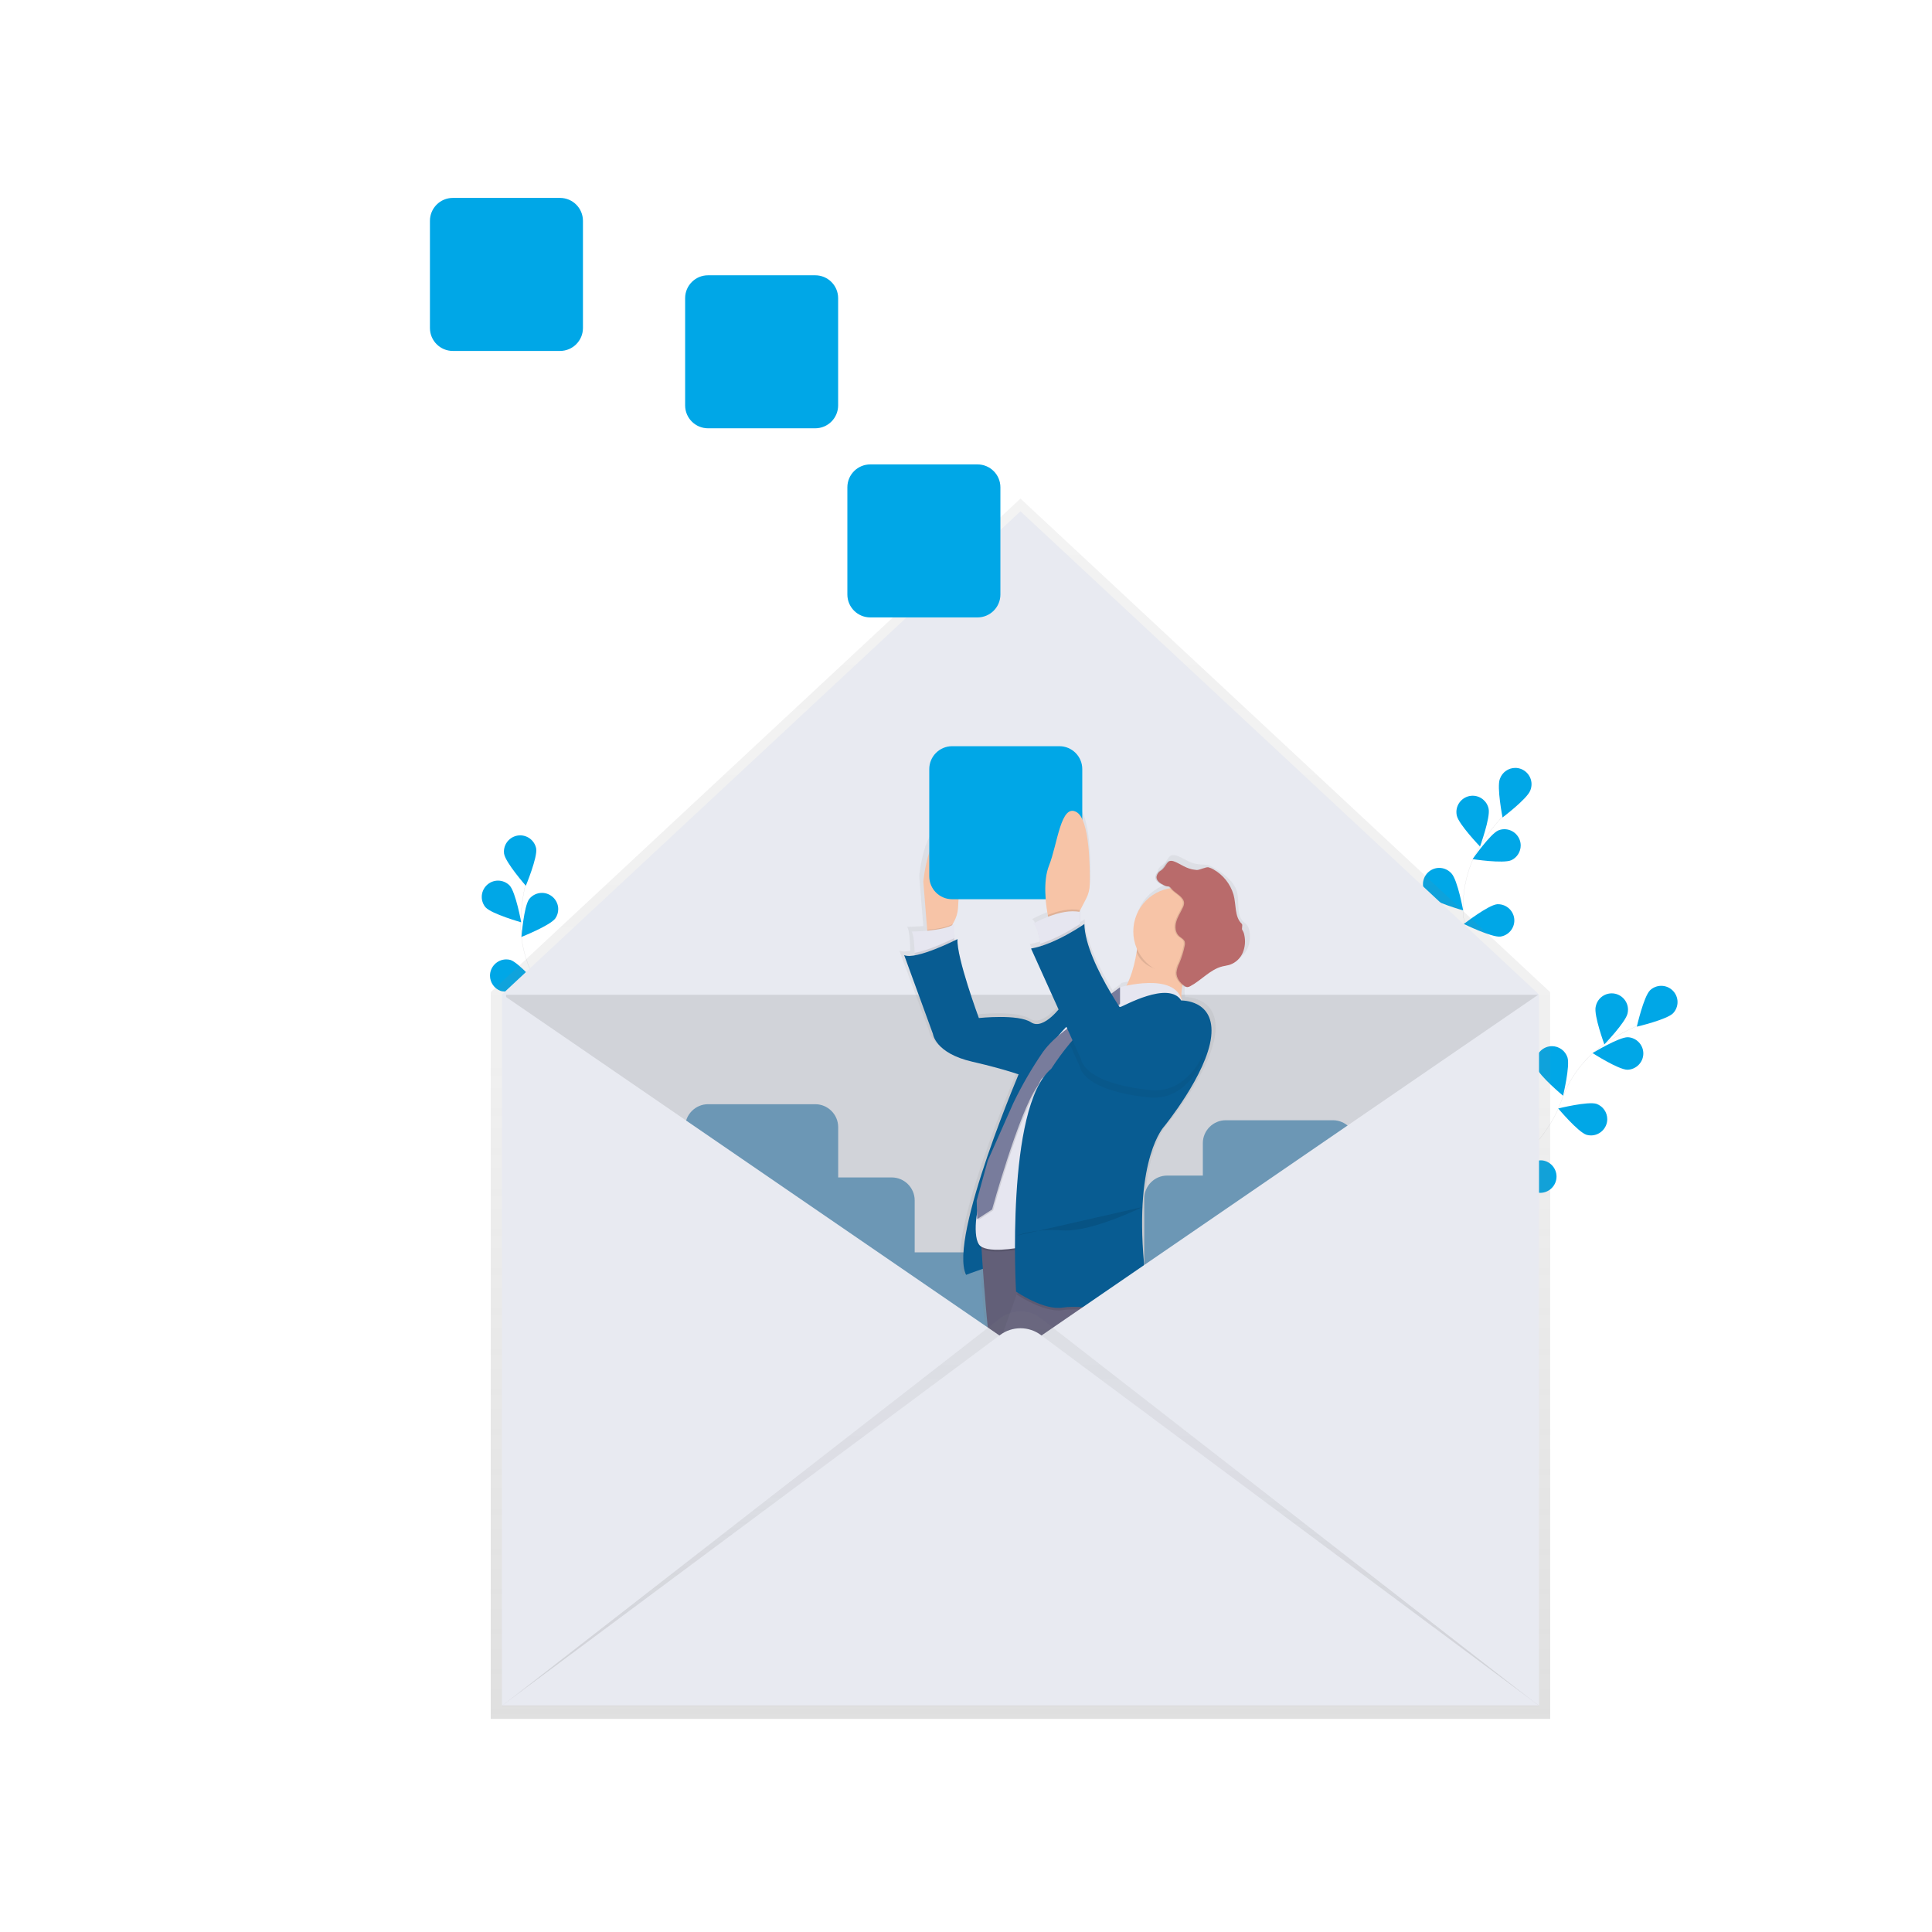 <svg width="82" height="82" viewBox="0 0 82 82" fill="none" xmlns="http://www.w3.org/2000/svg">
<path d="M62.583 50.676C62.583 50.676 65.425 49.118 66.268 46.727C66.614 45.722 67.278 44.856 68.159 44.261C68.579 43.981 69.024 43.741 69.488 43.542" stroke="#535461" stroke-width="0.002" stroke-miterlimit="10"/>
<path d="M70.03 42.034C69.761 42.305 69.472 43.575 69.472 43.575C69.472 43.575 70.74 43.277 71.009 43.007C71.131 42.879 71.2 42.708 71.2 42.531C71.2 42.152 70.888 41.841 70.509 41.841C70.331 41.841 70.159 41.91 70.03 42.034Z" fill="#00A7E7"/>
<path d="M67.725 42.73C67.642 43.104 68.094 44.327 68.094 44.327C68.094 44.327 68.996 43.388 69.078 43.015C69.091 42.962 69.097 42.907 69.097 42.851C69.097 42.473 68.785 42.161 68.407 42.161C68.073 42.161 67.785 42.402 67.727 42.73H67.725Z" fill="#00A7E7"/>
<path d="M65.217 45.313C65.338 45.674 66.341 46.505 66.341 46.505C66.341 46.505 66.647 45.238 66.527 44.876C66.433 44.595 66.168 44.403 65.871 44.403C65.491 44.403 65.179 44.715 65.179 45.094C65.179 45.169 65.191 45.242 65.215 45.313H65.217Z" fill="#00A7E7"/>
<path d="M63.765 47.7C63.822 48.077 64.672 49.066 64.672 49.066C64.672 49.066 65.187 47.869 65.129 47.492C65.07 47.165 64.782 46.926 64.45 46.926C64.071 46.926 63.76 47.237 63.76 47.616C63.76 47.644 63.761 47.672 63.765 47.7Z" fill="#00A7E7"/>
<path d="M69.07 45.403C68.689 45.399 67.594 44.696 67.594 44.696C67.594 44.696 68.707 44.019 69.088 44.023C69.455 44.039 69.748 44.345 69.748 44.713C69.748 45.086 69.445 45.395 69.072 45.403H69.07Z" fill="#00A7E7"/>
<path d="M67.335 48.164C66.972 48.046 66.136 47.047 66.136 47.047C66.136 47.047 67.401 46.734 67.763 46.852C68.035 46.951 68.217 47.211 68.217 47.501C68.217 47.879 67.905 48.191 67.526 48.191C67.462 48.191 67.397 48.182 67.335 48.164Z" fill="#00A7E7"/>
<path d="M65.272 50.621C64.895 50.566 63.902 49.719 63.902 49.719C63.902 49.719 65.096 49.197 65.473 49.252C65.811 49.301 66.064 49.595 66.064 49.936C66.064 50.316 65.752 50.628 65.373 50.628C65.339 50.628 65.305 50.626 65.272 50.621Z" fill="#00A7E7"/>
<path d="M60.35 43.973C60.35 43.973 62.318 41.395 62.118 38.869C62.029 37.81 62.285 36.75 62.848 35.849C63.119 35.423 63.429 35.023 63.773 34.654" stroke="#535461" stroke-width="0.002" stroke-miterlimit="10"/>
<path d="M63.658 33.061C63.522 33.417 63.772 34.696 63.772 34.696C63.772 34.696 64.811 33.911 64.948 33.555C64.984 33.469 65.003 33.376 65.003 33.283C65.003 32.904 64.692 32.592 64.313 32.592C64.017 32.592 63.753 32.782 63.658 33.063V33.061Z" fill="#00A7E7"/>
<path d="M61.831 34.616C61.913 34.989 62.816 35.928 62.816 35.928C62.816 35.928 63.261 34.703 63.182 34.33C63.119 34.008 62.833 33.773 62.505 33.773C62.126 33.773 61.814 34.084 61.814 34.463C61.814 34.515 61.82 34.567 61.831 34.617V34.616Z" fill="#00A7E7"/>
<path d="M60.589 38.005C60.846 38.287 62.101 38.64 62.101 38.64C62.101 38.64 61.867 37.358 61.609 37.076C61.477 36.924 61.286 36.836 61.085 36.836C60.707 36.836 60.395 37.148 60.395 37.526C60.395 37.705 60.464 37.876 60.588 38.005H60.589Z" fill="#00A7E7"/>
<path d="M60.228 40.779C60.433 41.101 61.61 41.66 61.61 41.66C61.61 41.66 61.596 40.357 61.391 40.036C61.262 39.85 61.05 39.739 60.824 39.739C60.445 39.739 60.133 40.051 60.133 40.43C60.133 40.552 60.166 40.673 60.228 40.779V40.779Z" fill="#6C63FF"/>
<path d="M64.142 36.511C63.792 36.662 62.502 36.464 62.502 36.464C62.502 36.464 63.246 35.394 63.596 35.244C63.678 35.211 63.765 35.194 63.852 35.194C64.231 35.194 64.543 35.506 64.543 35.885C64.543 36.154 64.385 36.4 64.141 36.512L64.142 36.511Z" fill="#00A7E7"/>
<path d="M63.679 39.752C63.301 39.79 62.13 39.216 62.13 39.216C62.13 39.216 63.16 38.418 63.539 38.379C63.554 38.378 63.568 38.378 63.583 38.378C63.961 38.378 64.273 38.689 64.273 39.068C64.273 39.41 64.018 39.704 63.679 39.752Z" fill="#00A7E7"/>
<path d="M62.79 42.843C62.423 42.945 61.173 42.576 61.173 42.576C61.173 42.576 62.053 41.615 62.42 41.51C62.486 41.49 62.553 41.48 62.621 41.48C63 41.48 63.312 41.792 63.312 42.171C63.312 42.486 63.096 42.763 62.79 42.84V42.843Z" fill="#00A7E7"/>
<path d="M24.043 47.329C24.043 47.329 24.441 44.111 22.995 42.03C22.384 41.161 22.07 40.117 22.102 39.054C22.121 38.55 22.187 38.049 22.297 37.556" stroke="#535461" stroke-width="0.002" stroke-miterlimit="10"/>
<path d="M21.396 36.239C21.458 36.615 22.318 37.594 22.318 37.594C22.318 37.594 22.819 36.391 22.757 36.015C22.695 35.691 22.409 35.455 22.079 35.455C21.7 35.455 21.388 35.766 21.388 36.145C21.388 36.177 21.39 36.208 21.395 36.24L21.396 36.239Z" fill="#00A7E7"/>
<path d="M20.611 38.511C20.868 38.793 22.122 39.146 22.122 39.146C22.122 39.146 21.889 37.865 21.63 37.583C21.5 37.451 21.322 37.376 21.137 37.376C20.759 37.376 20.447 37.688 20.447 38.067C20.447 38.229 20.504 38.386 20.609 38.511H20.611Z" fill="#00A7E7"/>
<path d="M21.248 42.059C21.612 42.173 22.873 41.845 22.873 41.845C22.873 41.845 22.024 40.856 21.661 40.742C21.604 40.727 21.546 40.72 21.487 40.72C21.109 40.72 20.797 41.031 20.797 41.41C20.797 41.7 20.979 41.959 21.251 42.059H21.248Z" fill="#00A7E7"/>
<path d="M22.333 44.648C22.673 44.821 23.973 44.711 23.973 44.711C23.973 44.711 23.304 43.592 22.965 43.418C22.867 43.368 22.759 43.343 22.65 43.343C22.271 43.343 21.959 43.654 21.959 44.033C21.959 44.292 22.105 44.53 22.336 44.648L22.333 44.648Z" fill="#00A7E7"/>
<path d="M23.57 38.98C23.343 39.287 22.132 39.766 22.132 39.766C22.132 39.766 22.233 38.467 22.46 38.16C22.59 37.994 22.791 37.897 23.002 37.897C23.381 37.897 23.693 38.208 23.693 38.587C23.693 38.727 23.65 38.865 23.57 38.98Z" fill="#00A7E7"/>
<path d="M24.796 42.015C24.489 42.24 23.189 42.334 23.189 42.334C23.189 42.334 23.675 41.126 23.983 40.901C24.098 40.822 24.234 40.779 24.374 40.779C24.753 40.779 25.064 41.091 25.064 41.47C25.064 41.683 24.965 41.885 24.796 42.016V42.015Z" fill="#00A7E7"/>
<path d="M25.593 45.131C25.328 45.404 24.063 45.716 24.063 45.716C24.063 45.716 24.338 44.443 24.604 44.169C24.735 44.025 24.92 43.943 25.115 43.943C25.494 43.943 25.805 44.254 25.805 44.633C25.805 44.82 25.729 45 25.594 45.13L25.593 45.131Z" fill="#00A7E7"/>
<path d="M43.311 21.161L65.794 42.11V72.956H20.828V42.11L43.311 21.161Z" fill="url(#paint0_linear)"/>
<path d="M21.31 72.388H65.314V42.201L43.312 21.701L21.31 42.201V72.388Z" fill="#E8EAF1"/>
<path d="M21.479 42.221H65.284V72.345H21.479V42.221Z" fill="black" fill-opacity="0.1"/>
<path fill-rule="evenodd" clip-rule="evenodd" d="M35.573 17.206C35.573 17.743 35.138 18.178 34.601 18.178L30.05 18.178C29.514 18.178 29.079 17.743 29.079 17.206L29.079 12.655C29.079 12.119 29.514 11.684 30.05 11.684L34.601 11.684C35.138 11.684 35.573 12.119 35.573 12.655L35.573 17.206Z" fill="#00A7E7"/>
<path fill-rule="evenodd" clip-rule="evenodd" d="M42.46 25.233C42.46 25.77 42.024 26.205 41.488 26.205L36.937 26.205C36.401 26.205 35.965 25.77 35.965 25.233L35.965 20.682C35.965 20.146 36.401 19.711 36.937 19.711L41.488 19.711C42.024 19.711 42.46 20.146 42.46 20.682L42.46 25.233Z" fill="#00A7E7"/>
<path fill-rule="evenodd" clip-rule="evenodd" d="M24.742 13.923C24.742 14.459 24.306 14.895 23.77 14.895L19.219 14.895C18.683 14.895 18.248 14.459 18.248 13.923L18.248 9.372C18.248 8.836 18.683 8.4 19.219 8.4L23.77 8.4C24.306 8.4 24.742 8.836 24.742 9.372L24.742 13.923Z" fill="#00A7E7"/>
<path d="M49.537 49.895H51.052V48.518C51.052 47.985 51.491 47.546 52.024 47.546H56.575C57.108 47.546 57.546 47.985 57.546 48.518V53.069C57.546 53.602 57.108 54.04 56.575 54.04H55.059V55.418C55.059 55.951 54.621 56.39 54.088 56.39H49.537C49.004 56.39 48.565 55.951 48.565 55.418V50.867C48.565 50.334 49.004 49.895 49.537 49.895Z" fill="#085C92" fill-opacity="0.5"/>
<path d="M30.052 46.866H34.603C35.136 46.866 35.575 47.304 35.575 47.837V49.974H37.85C38.383 49.974 38.822 50.413 38.822 50.946V53.153H40.959C41.492 53.153 41.931 53.591 41.931 54.124V58.675C41.931 59.209 41.492 59.647 40.959 59.647H36.412C35.879 59.647 35.44 59.209 35.44 58.675V56.47H33.296C32.763 56.47 32.324 56.031 32.324 55.498V53.361H30.049C29.516 53.359 29.079 52.92 29.08 52.388V47.837C29.081 47.304 29.519 46.866 30.052 46.866Z" fill="#085C92" fill-opacity="0.5"/>
<path d="M52.955 40.243C52.851 40.486 52.649 40.674 52.399 40.761C52.289 40.796 52.173 40.809 52.061 40.837C51.525 40.97 51.147 41.433 50.659 41.689C50.62 41.713 50.576 41.727 50.53 41.729H50.513C50.503 41.73 50.493 41.73 50.483 41.729C50.433 41.724 50.385 41.703 50.346 41.671L50.324 41.655C50.271 41.872 50.263 42.097 50.3 42.318C50.494 42.318 51.751 42.395 51.579 43.876C51.392 45.483 49.529 47.73 49.529 47.73C49.529 47.73 48.225 49.061 48.644 53.606L48.691 55.811C48.691 55.811 48.19 55.735 47.551 55.66C47.536 55.689 47.521 55.718 47.506 55.747C47.323 56.065 47.091 56.352 46.818 56.597L45.759 59.121C45.759 59.121 45.668 59.285 45.534 59.544C45.521 60.078 45.852 60.544 45.852 60.544C47.903 61.142 48.74 63.299 48.74 63.299C48.74 63.299 49.896 63.992 50.146 64.766C50.638 65.161 50.601 66.242 50.601 66.242C50.601 66.242 48.879 67.16 47.62 67.665C47.474 67.724 47.322 67.766 47.167 67.79L47.447 68.364C47.739 68.469 47.76 69.911 47.76 69.911C47.76 69.911 44.687 72.115 43.755 72.253C42.824 72.391 42.033 71.748 43.01 71.289C43.798 70.919 44.676 69.507 44.987 68.972C44.597 68.437 43.367 66.704 43.289 66.009C43.196 65.182 42.032 64.494 42.032 64.494C40.355 62.703 41.473 60.591 41.613 59.492C41.613 59.47 41.619 59.447 41.623 59.424C41.726 58.946 41.857 58.474 42.017 58.012C41.834 56.857 41.689 55.052 41.6 53.861C41.23 53.98 40.868 54.121 40.868 54.121C40.188 52.741 42.497 47.057 43.164 45.483C42.776 45.355 42.108 45.155 41.149 44.938C39.519 44.571 39.427 43.744 39.427 43.744L38.17 40.347C38.277 40.395 38.441 40.393 38.633 40.359C38.633 40.331 38.633 40.3 38.633 40.267C38.623 39.945 38.593 39.43 38.498 39.337C38.498 39.337 38.807 39.337 39.183 39.303V39.257L39.014 37.179C39.014 37.179 39.247 34.883 40.038 35.204C40.673 35.462 40.589 37.525 40.53 38.328C40.515 38.534 40.455 38.733 40.354 38.913L40.3 39.007L40.263 39.072C40.298 39.055 40.332 39.036 40.364 39.015V39.725C40.451 39.684 40.503 39.657 40.503 39.657C40.456 40.438 41.434 43.055 41.434 43.055C41.434 43.055 43.156 42.871 43.716 43.238C44.126 43.508 44.661 42.987 44.918 42.69L43.709 40.068C43.854 40.042 43.997 40.007 44.138 39.962C44.132 39.931 44.126 39.897 44.12 39.862C44.059 39.535 43.949 39.069 43.802 39.011C44.015 38.895 44.236 38.794 44.464 38.708C44.458 38.682 44.453 38.654 44.446 38.626C44.359 38.167 44.222 37.175 44.5 36.49C44.873 35.571 45.013 33.784 45.712 34.194C46.266 34.522 46.292 36.498 46.28 37.299C46.276 37.516 46.222 37.73 46.121 37.922L45.852 38.432L45.815 38.502L45.852 38.509V39.136C45.97 39.061 46.038 39.014 46.038 39.014C46.062 39.896 46.645 41.073 47.216 42.02L47.507 41.806L47.578 41.755C47.578 41.746 47.578 41.736 47.578 41.727C47.577 41.718 47.697 41.694 47.886 41.655C48.121 41.21 48.252 40.671 48.325 40.227C48.332 40.18 48.34 40.135 48.346 40.09C48.238 39.852 48.182 39.592 48.182 39.33C48.189 38.409 48.867 37.62 49.777 37.476C49.72 37.413 49.695 37.394 49.677 37.394H49.665C49.636 37.394 49.597 37.407 49.454 37.338C49.311 37.268 49.14 37.159 49.141 36.997C49.141 36.878 49.235 36.78 49.335 36.713C49.575 36.549 49.581 36.274 49.806 36.295C49.849 36.291 49.892 36.297 49.933 36.312C50.138 36.379 50.316 36.507 50.515 36.589C50.654 36.646 50.803 36.68 50.953 36.689C51.049 36.689 51.145 36.697 51.24 36.712C51.316 36.731 51.389 36.761 51.456 36.8C51.877 37.029 52.362 37.379 52.498 37.834C52.624 38.26 52.449 38.813 52.775 39.12C52.834 39.166 52.889 39.219 52.939 39.276C52.98 39.339 53.008 39.411 53.021 39.485C53.078 39.739 53.055 40.003 52.955 40.243ZM44.441 62.321C44.423 62.541 44.465 62.697 44.594 62.748C45.292 63.023 46.084 65.548 46.084 65.548L46.614 66.641C47.033 66.324 47.435 65.984 47.817 65.622L47.76 65.226C47.76 65.226 46.27 64.124 46.176 63.802C46.102 63.544 44.897 62.652 44.441 62.321Z" fill="url(#paint1_linear)"/>
<path d="M43.402 45.195C43.402 45.195 40.235 52.525 41.004 54.109C41.004 54.109 42.271 53.611 42.452 53.699C42.634 53.787 44.443 44.243 44.443 44.243L43.402 45.195Z" fill="#085C92"/>
<path d="M43.402 45.195C43.402 45.195 40.235 52.525 41.004 54.109C41.004 54.109 42.271 53.611 42.452 53.699C42.634 53.787 44.443 44.243 44.443 44.243L43.402 45.195Z" fill="#085C92" fill-opacity="0.05"/>
<path d="M45.118 68.534C45.118 68.534 44.032 70.57 43.082 71.023C42.131 71.475 42.901 72.108 43.806 71.973C44.711 71.838 47.697 69.666 47.697 69.666C47.697 69.666 47.676 68.244 47.393 68.14C47.109 68.037 45.118 68.534 45.118 68.534Z" fill="#575988"/>
<path d="M47.968 65.225C47.968 65.225 46.429 66.763 45.754 66.899C45.078 67.035 46.342 67.94 47.564 67.442C48.785 66.944 50.459 66.04 50.459 66.04C50.459 66.04 50.504 64.592 49.735 64.457C48.966 64.321 47.968 65.225 47.968 65.225Z" fill="#575988"/>
<path d="M41.638 52.657C41.638 52.657 41.954 58.178 42.362 58.947C42.77 59.716 44.308 62.069 44.308 62.069C44.308 62.069 46.072 63.336 46.163 63.652C46.253 63.968 47.701 65.054 47.701 65.054L47.791 65.687C47.791 65.687 50.189 65.551 50.054 64.737C49.918 63.923 48.651 63.153 48.651 63.153C48.651 63.153 47.837 61.027 45.846 60.438C45.846 60.438 45.213 59.536 45.756 58.81C45.756 58.81 47.113 55.417 47.882 55.009C48.651 54.602 47.565 52.251 47.565 52.251L41.638 52.657Z" fill="#67647E"/>
<path d="M41.638 52.657C41.638 52.657 41.954 58.178 42.362 58.947C42.77 59.716 44.308 62.069 44.308 62.069C44.308 62.069 46.072 63.336 46.163 63.652C46.253 63.968 47.701 65.054 47.701 65.054L47.791 65.687C47.791 65.687 50.189 65.551 50.054 64.737C49.918 63.923 48.651 63.153 48.651 63.153C48.651 63.153 47.837 61.027 45.846 60.438C45.846 60.438 45.213 59.536 45.756 58.81C45.756 58.81 47.113 55.417 47.882 55.009C48.651 54.602 47.565 52.251 47.565 52.251L41.638 52.657Z" fill="black" fill-opacity="0.05"/>
<path d="M46.063 65.376L47.511 68.41C47.285 69.18 45.113 68.908 45.113 68.908C45.113 68.908 43.439 66.646 43.349 65.832C43.258 65.017 42.127 64.338 42.127 64.338C40.498 62.574 41.584 60.492 41.717 59.407C41.717 59.386 41.723 59.363 41.727 59.34C41.847 58.611 42.58 56.516 43.149 54.948C43.532 53.891 43.843 53.072 43.843 53.072C43.843 53.072 46.877 53.208 47.508 54.294C47.798 54.791 47.672 55.309 47.442 55.724C47.265 56.037 47.039 56.32 46.773 56.562L45.743 59.045C45.743 59.045 43.933 62.348 44.612 62.62C45.291 62.891 46.063 65.376 46.063 65.376Z" fill="#67647E"/>
<path d="M40.661 38.547C40.647 38.749 40.588 38.944 40.49 39.121L40.438 39.215L40.183 39.675H39.369L39.352 39.461L39.188 37.411C39.188 37.411 39.414 35.148 40.183 35.465C40.8 35.722 40.718 37.755 40.661 38.547Z" fill="#F7C4A7"/>
<path d="M40.44 39.218L40.184 39.678H39.37L39.353 39.464C39.732 39.433 40.183 39.361 40.44 39.218Z" fill="black" fill-opacity="0.1"/>
<path d="M40.499 39.218V40.259L38.825 40.712C38.825 40.712 38.825 40.603 38.82 40.452C38.81 40.135 38.781 39.627 38.689 39.536C38.69 39.535 40.047 39.535 40.499 39.218Z" fill="#E6E6F0"/>
<path d="M40.499 39.818V40.249L38.825 40.702C38.825 40.702 38.825 40.593 38.82 40.442C39.379 40.345 40.183 39.972 40.499 39.818Z" fill="black" fill-opacity="0.1"/>
<path d="M50.265 41.547C49.937 42.501 50.364 42.931 50.364 42.931C50.364 42.931 46.292 43.202 47.288 42.478C47.869 42.055 48.127 41.122 48.24 40.42C48.288 40.128 48.317 39.833 48.328 39.537C48.339 39.241 51.582 39.49 50.907 40.397C50.636 40.745 50.419 41.133 50.265 41.547Z" fill="#F7C4A7"/>
<path d="M50.907 40.398C50.579 40.843 50.467 40.909 50.355 41.231C50.253 41.249 50.15 41.257 50.047 41.257C49.271 41.257 48.516 41.097 48.243 40.42C48.291 40.128 48.32 39.833 48.331 39.537C48.342 39.241 51.583 39.49 50.907 40.398Z" fill="black" fill-opacity="0.1"/>
<path d="M49.956 41.386C48.931 41.386 48.101 40.556 48.101 39.532C48.101 38.507 48.931 37.677 49.956 37.677C50.98 37.677 51.81 38.507 51.81 39.532C51.81 40.556 50.98 41.386 49.956 41.386Z" fill="#F7C4A7"/>
<path d="M40.639 39.859C40.639 39.859 38.874 40.761 38.376 40.538L39.598 43.886C39.598 43.886 39.688 44.7 41.272 45.063C42.857 45.425 43.625 45.74 43.625 45.74L46.565 42.256L45.072 42.666C45.072 42.666 44.303 43.751 43.76 43.39C43.217 43.028 41.546 43.209 41.546 43.209C41.546 43.209 40.591 40.628 40.639 39.859Z" fill="#085C92"/>
<path d="M40.639 39.859C40.639 39.859 38.874 40.761 38.376 40.538L39.598 43.886C39.598 43.886 39.688 44.7 41.272 45.063C42.857 45.425 43.625 45.74 43.625 45.74L46.565 42.256L45.072 42.666C45.072 42.666 44.303 43.751 43.76 43.39C43.217 43.028 41.546 43.209 41.546 43.209C41.546 43.209 40.591 40.628 40.639 39.859Z" fill="#085C92" fill-opacity="0.05"/>
<path d="M47.515 41.985C47.515 41.985 49.907 41.301 50.159 42.571C50.159 42.571 49.053 42.032 47.47 42.981C47.351 43.052 47.235 43.129 47.121 43.208C45.727 44.185 44.755 45.698 44.364 47.411L43.353 51.839L43.263 53.03C43.263 53.03 41.814 53.316 41.541 52.887C41.267 52.459 41.45 51.03 41.857 50.554C42.264 50.077 42.9 48.034 42.9 48.034L43.296 46.846C43.627 45.846 44.154 44.922 44.846 44.128L44.941 44.016C45.537 43.299 46.294 42.733 47.15 42.363C47.379 42.262 47.547 42.135 47.515 41.985Z" fill="black" fill-opacity="0.1"/>
<path d="M47.515 41.905C47.515 41.905 49.907 41.221 50.159 42.491C50.159 42.491 49.053 41.953 47.47 42.901C47.351 42.973 47.235 43.049 47.121 43.128C45.727 44.105 44.755 45.619 44.364 47.332L43.353 51.76L43.263 52.95C43.263 52.95 41.814 53.236 41.541 52.808C41.267 52.379 41.45 50.95 41.857 50.474C42.264 49.998 42.898 47.949 42.898 47.949L43.296 46.766C43.627 45.766 44.154 44.843 44.846 44.048L44.942 43.933C45.538 43.217 46.295 42.652 47.15 42.283C47.379 42.181 47.547 42.058 47.515 41.905Z" fill="#E6E6F0"/>
<path d="M41.498 51.005L41.519 51.784L42.152 51.374C42.152 51.374 43.28 47.267 44.075 46.148C44.168 46.016 44.214 45.82 44.301 45.786L47.536 42.665V41.941C47.536 41.941 45.885 43.162 45.749 43.389C45.692 43.485 44.824 43.963 44.301 44.701C43.833 45.385 43.417 46.103 43.057 46.85L41.972 49.294L41.498 51.005Z" fill="black" fill-opacity="0.1"/>
<path d="M47.536 41.9V42.602L44.256 45.746C44.169 45.78 44.123 45.977 44.03 46.108C43.235 47.228 42.107 51.334 42.107 51.334L41.474 51.744L41.454 50.965L41.926 49.257L43.011 46.813C43.371 46.066 43.787 45.348 44.255 44.664C44.778 43.926 45.649 43.448 45.703 43.352C45.821 43.157 47.097 42.223 47.447 41.968L47.536 41.9Z" fill="#787C9C"/>
<path d="M49.339 37.565C49.195 37.495 49.033 37.389 49.034 37.229C49.048 37.111 49.119 37.007 49.223 36.949C49.481 36.773 49.462 36.457 49.758 36.554C49.957 36.621 50.131 36.747 50.324 36.827C50.46 36.883 50.603 36.917 50.75 36.926C50.843 36.925 50.936 36.933 51.029 36.948C51.103 36.967 51.173 36.996 51.239 37.035C51.652 37.265 51.959 37.648 52.094 38.101C52.217 38.52 52.205 39.018 52.521 39.32C52.578 39.366 52.631 39.418 52.678 39.474C52.72 39.536 52.748 39.606 52.76 39.68C52.817 39.931 52.796 40.193 52.698 40.431C52.598 40.67 52.402 40.855 52.159 40.942C52.052 40.977 51.939 40.99 51.831 41.017C51.311 41.148 50.943 41.604 50.469 41.855C50.432 41.879 50.388 41.893 50.344 41.895C50.295 41.89 50.249 41.87 50.211 41.838C50.028 41.707 49.877 41.505 49.883 41.279C49.898 41.138 49.939 41.002 50.004 40.876C50.103 40.641 50.179 40.397 50.231 40.147C50.247 40.09 50.249 40.029 50.236 39.971C50.201 39.861 50.08 39.807 49.995 39.733C49.831 39.584 49.816 39.331 49.875 39.12C49.934 38.909 50.059 38.724 50.151 38.526C50.183 38.466 50.202 38.4 50.206 38.333C50.206 38.068 49.849 37.923 49.698 37.75C49.489 37.514 49.618 37.704 49.339 37.565Z" fill="black" fill-opacity="0.1"/>
<path d="M49.389 37.565C49.245 37.495 49.084 37.389 49.085 37.229C49.099 37.111 49.169 37.007 49.273 36.949C49.532 36.773 49.512 36.457 49.809 36.554C50.007 36.621 50.181 36.747 50.374 36.827C50.51 36.883 50.654 36.917 50.8 36.926C50.894 36.931 51.195 36.789 51.286 36.81C51.36 36.829 51.431 36.858 51.497 36.897C51.91 37.127 52.216 37.51 52.352 37.963C52.474 38.383 52.388 38.908 52.705 39.21C52.758 39.261 52.686 39.415 52.729 39.475C52.77 39.537 52.798 39.607 52.811 39.681C52.868 39.932 52.846 40.194 52.748 40.432C52.648 40.67 52.452 40.856 52.209 40.943C52.102 40.978 51.989 40.99 51.881 41.017C51.361 41.149 50.993 41.605 50.52 41.856C50.482 41.88 50.439 41.894 50.394 41.896C50.345 41.891 50.299 41.871 50.261 41.839C50.078 41.708 49.928 41.505 49.933 41.28C49.948 41.139 49.989 41.003 50.055 40.877C50.154 40.642 50.23 40.398 50.281 40.148C50.297 40.091 50.299 40.03 50.286 39.972C50.252 39.862 50.13 39.808 50.046 39.733C49.882 39.585 49.866 39.331 49.925 39.121C49.984 38.91 50.109 38.725 50.202 38.526C50.233 38.467 50.252 38.401 50.256 38.334C50.256 38.069 49.899 37.924 49.748 37.751C49.539 37.514 49.669 37.704 49.389 37.565Z" fill="#B96B6B"/>
<path d="M47.453 55.721C46.626 55.623 45.579 55.526 45.121 55.604C44.383 55.727 43.346 55.068 43.16 54.948C43.543 53.891 43.854 53.072 43.854 53.072C43.854 53.072 46.888 53.208 47.519 54.294C47.81 54.788 47.679 55.306 47.453 55.721Z" fill="black" fill-opacity="0.1"/>
<path d="M51.405 44.005C51.224 45.588 49.414 47.806 49.414 47.806C49.414 47.806 48.147 49.117 48.554 53.597L48.599 55.769C48.599 55.769 45.93 55.359 45.115 55.497C44.3 55.636 43.124 54.818 43.124 54.818C43.124 54.818 42.672 46.99 44.618 45.362C44.857 44.992 45.118 44.636 45.399 44.296C45.921 43.664 46.629 42.951 47.297 42.776C47.382 42.752 47.47 42.739 47.558 42.736C47.647 42.732 49.594 41.605 50.137 42.464C50.138 42.467 51.586 42.421 51.405 44.005Z" fill="#085C92"/>
<path d="M43.145 52.447C43.145 52.447 43.866 52.132 45.09 52.221C46.314 52.31 48.487 51.23 48.487 51.23" fill="black" fill-opacity="0.1"/>
<path d="M44.463 62.541C44.463 62.541 44.508 62.678 43.92 62.858C43.332 63.038 43.151 63.22 43.151 63.22" fill="black" fill-opacity="0.05"/>
<path fill-rule="evenodd" clip-rule="evenodd" d="M39.441 32.643C39.441 32.107 39.876 31.671 40.412 31.671H44.963C45.5 31.671 45.935 32.107 45.935 32.643V37.194C45.935 37.73 45.5 38.166 44.963 38.166H40.412C39.876 38.166 39.441 37.73 39.441 37.194V32.643Z" fill="#00A7E7"/>
<path d="M46.253 37.533C46.25 37.746 46.197 37.957 46.098 38.146L45.836 38.649L45.655 38.996L44.524 39.087C44.524 39.087 44.501 38.993 44.472 38.841C44.39 38.388 44.255 37.411 44.524 36.736C44.886 35.834 45.022 34.067 45.701 34.473C46.24 34.796 46.265 36.742 46.253 37.533Z" fill="#F7C4A7"/>
<path d="M45.834 38.629V38.642L45.653 38.99L44.523 39.08C44.523 39.08 44.499 38.987 44.47 38.834C44.877 38.676 45.408 38.533 45.834 38.629Z" fill="black" fill-opacity="0.1"/>
<path d="M45.834 38.708V39.522L44.206 40.382C44.206 40.382 44.187 40.234 44.153 40.044C44.094 39.716 43.989 39.262 43.843 39.206C43.847 39.206 45.023 38.527 45.834 38.708Z" fill="#E6E6F0"/>
<path d="M50.244 46.11C49.843 46.463 49.312 46.633 48.781 46.578C45.917 46.287 45.835 45.275 45.835 45.275L45.396 44.302C45.918 43.67 46.626 42.957 47.293 42.782C47.768 43.547 48.189 44.099 48.189 44.099C48.189 44.099 50.315 42.47 50.949 44.008C51.319 44.904 50.768 45.646 50.244 46.11Z" fill="black" fill-opacity="0.05"/>
<path d="M45.834 39.218V39.534L44.206 40.393C44.206 40.393 44.187 40.246 44.153 40.056C44.858 39.831 45.552 39.404 45.834 39.218Z" fill="black" fill-opacity="0.1"/>
<path d="M46.023 39.218C46.023 39.218 44.802 40.078 43.761 40.259L45.887 44.964C45.887 44.964 45.965 45.976 48.83 46.267C49.361 46.322 49.892 46.152 50.292 45.799C50.817 45.335 51.369 44.593 51 43.697C50.367 42.159 48.24 43.787 48.24 43.787C48.24 43.787 46.069 40.938 46.023 39.218Z" fill="#085C92"/>
<path d="M65.314 42.201L43.312 57.294L65.314 72.388V42.201Z" fill="#E8EAF1"/>
<path d="M21.311 42.201L43.312 57.294L21.311 72.388V42.201Z" fill="#E8EAF1"/>
<path d="M65.314 72.399L44.175 55.952C43.671 55.554 42.954 55.554 42.449 55.952L21.31 72.399H65.314Z" fill="url(#paint2_linear)"/>
<path d="M65.314 72.388L44.175 56.66C43.664 56.28 42.96 56.28 42.449 56.66L21.31 72.388H65.314Z" fill="#E8EAF1"/>
<defs>
<linearGradient id="paint0_linear" x1="43.311" y1="72.956" x2="43.311" y2="21.161" gradientUnits="userSpaceOnUse">
<stop stop-color="#808080" stop-opacity="0.247"/>
<stop offset="0.54" stop-color="#808080" stop-opacity="0.118"/>
<stop offset="1" stop-color="#808080" stop-opacity="0.098"/>
</linearGradient>
<linearGradient id="paint1_linear" x1="45.608" y1="72.27" x2="45.608" y2="34.13" gradientUnits="userSpaceOnUse">
<stop stop-color="#808080" stop-opacity="0.247"/>
<stop offset="0.54" stop-color="#808080" stop-opacity="0.118"/>
<stop offset="1" stop-color="#808080" stop-opacity="0.098"/>
</linearGradient>
<linearGradient id="paint2_linear" x1="43.312" y1="72.399" x2="43.312" y2="55.654" gradientUnits="userSpaceOnUse">
<stop stop-color="#808080" stop-opacity="0.247"/>
<stop offset="0.54" stop-color="#808080" stop-opacity="0.118"/>
<stop offset="1" stop-color="#808080" stop-opacity="0.098"/>
</linearGradient>
</defs>
</svg>
